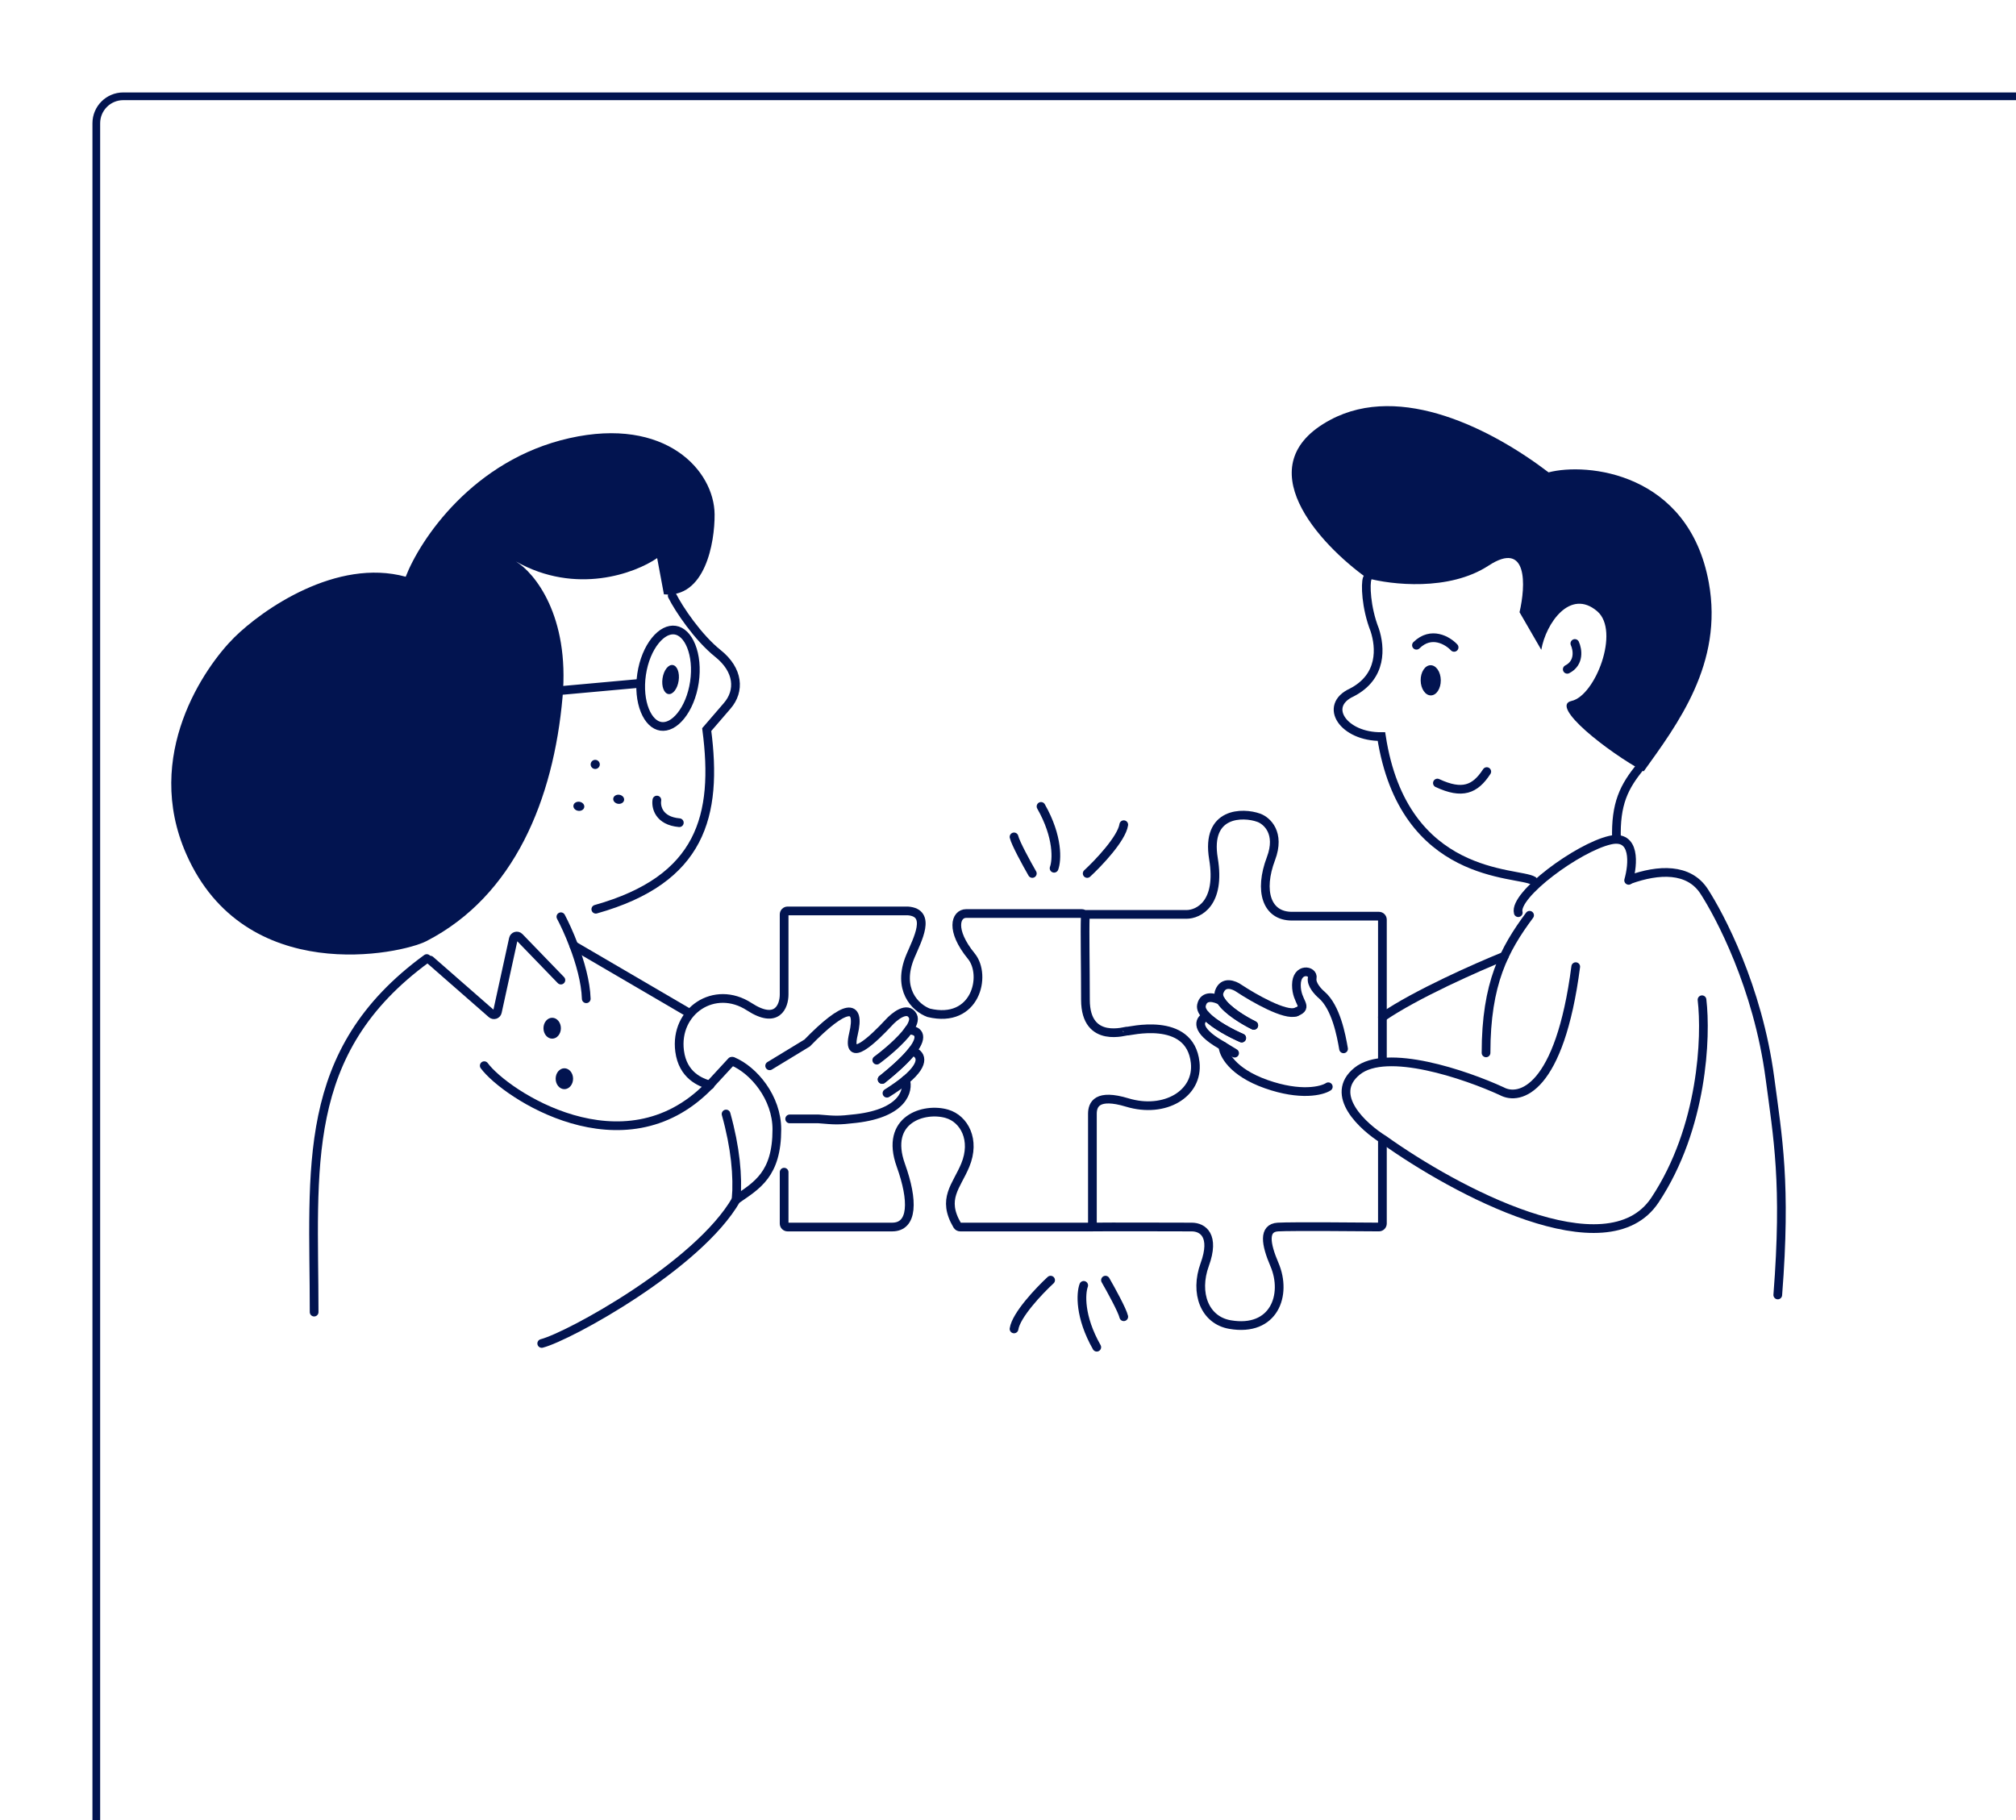 <svg width="412" height="372" viewBox="0 0 412 372" fill="none" xmlns="http://www.w3.org/2000/svg">
<g filter="url(#filter0_dd_1285_17353)">
<rect width="400" height="360" rx="6.298" fill="white"/>
<rect x="0.787" y="0.787" width="398.425" height="358.425" rx="5.511" stroke="#021450" stroke-width="1.575"/>
</g>
<path d="M114.966 142.482C116.443 125.814 109.23 117.047 105.438 114.748C117.704 121.66 129.79 117.167 134.301 114.057L135.683 121.463C144.086 122.311 146.088 110.92 146.039 105.118C145.962 96.167 136.06 85.115 116.362 89.547C96.664 93.979 85.853 110.273 82.91 117.867C68.807 113.989 53.657 124.541 47.844 130.302C41.834 136.282 29.182 154.36 38.066 174.545C50.053 201.778 81.939 195.016 87.144 192.337C105.127 183.082 113.119 163.316 114.966 142.482Z" fill="#021450"/>
<path d="M141.917 139.41C141.497 142.239 140.451 144.657 139.142 146.284C137.819 147.929 136.355 148.632 135.062 148.44C133.769 148.249 132.571 147.152 131.782 145.193C131.002 143.257 130.701 140.639 131.12 137.81C131.539 134.981 132.586 132.563 133.894 130.937C135.217 129.291 136.682 128.588 137.975 128.78C139.268 128.972 140.466 130.069 141.255 132.027C142.035 133.963 142.336 136.581 141.917 139.41Z" stroke="#021450" stroke-width="1.78"/>
<path d="M136.605 141.844C137.515 141.978 138.45 140.76 138.693 139.121C138.935 137.483 138.394 136.045 137.484 135.91C136.574 135.775 135.639 136.994 135.397 138.633C135.154 140.271 135.695 141.709 136.605 141.844Z" fill="#021450"/>
<path d="M115.015 141.086L130.42 139.689" stroke="#021450" stroke-width="1.78" stroke-linecap="round"/>
<path d="M137.379 121.754C138.709 124.433 142.635 130.287 146.734 133.563C150.926 136.914 151.28 141.185 148.604 144.263L144.431 149.104C146.734 166.711 143.341 179.749 121.762 185.818" stroke="#021450" stroke-width="1.78" stroke-linecap="round"/>
<path d="M121.506 157.145C122.016 157.221 122.49 156.869 122.566 156.359C122.641 155.849 122.289 155.374 121.779 155.299C121.269 155.223 120.795 155.575 120.719 156.085C120.644 156.595 120.996 157.07 121.506 157.145Z" fill="#021450"/>
<path d="M118.161 165.707C118.773 165.798 119.331 165.458 119.406 164.948C119.481 164.438 119.047 163.951 118.435 163.861C117.823 163.77 117.265 164.11 117.19 164.62C117.114 165.13 117.549 165.616 118.161 165.707Z" fill="#021450"/>
<path d="M126.3 164.272C126.912 164.363 127.469 164.023 127.545 163.513C127.62 163.003 127.185 162.516 126.573 162.425C125.961 162.335 125.404 162.674 125.329 163.185C125.253 163.694 125.688 164.181 126.3 164.272Z" fill="#021450"/>
<path d="M185.694 210.543C186.513 209.4 186.925 208.358 186.551 207.639C185.465 205.549 182.795 207.695 181.595 209.029C178.61 212.238 172.864 217.817 174.413 211.325C175.961 204.833 172.668 205.233 164.955 213.157L157.289 217.819" stroke="#021450" stroke-width="1.78" stroke-linecap="round"/>
<path d="M185.067 220.722C185.727 222.752 184.668 227.451 174.96 228.59C171.287 229.021 170.735 228.96 167.287 228.669H161.382" stroke="#021450" stroke-width="1.78" stroke-linecap="round"/>
<path d="M179.18 216.66C181.087 215.254 184.129 212.702 185.691 210.523C187.387 210.503 189.029 211.459 186.412 214.799C185.279 216.245 183.347 218.138 180.276 220.593" stroke="#021450" stroke-width="1.78" stroke-linecap="round"/>
<path d="M180.279 220.613C183.35 218.159 185.282 216.266 186.415 214.82C188.032 215.276 189.488 217.039 185.067 220.722C184.1 221.527 182.852 222.424 181.264 223.42" stroke="#021450" stroke-width="1.78" stroke-linecap="round"/>
<path d="M87.218 195.898C61.069 214.972 64.198 238.759 64.198 268.155" stroke="#021450" stroke-width="1.78" stroke-linecap="round"/>
<path d="M87.93 196.222L100.483 207.206C100.891 207.563 101.532 207.352 101.648 206.823L104.92 191.856C105.042 191.301 105.732 191.105 106.127 191.513L114.626 200.299" stroke="#021450" stroke-width="1.78" stroke-linecap="round"/>
<path d="M114.626 187.355C115.322 188.66 116.32 190.78 117.256 193.244C118.539 196.627 119.705 200.658 119.809 204.117" stroke="#021450" stroke-width="1.78" stroke-linecap="round"/>
<path d="M117.256 193.245L140.894 207.067" stroke="#021450" stroke-width="1.78" stroke-linecap="round"/>
<path d="M98.964 217.792C103.251 223.6 127.396 239.682 144.77 222.036L149.509 216.899" stroke="#021450" stroke-width="1.78" stroke-linecap="round"/>
<path d="M110.71 274.562C116.288 273.12 142.746 258.632 150.451 245.17" stroke="#021450" stroke-width="1.78" stroke-linecap="round"/>
<path d="M148.385 227.669C150.296 234.529 150.834 240.32 150.451 245.17C154.702 242.253 158.763 240.009 158.763 230.81C158.763 224.303 154.025 218.694 149.739 216.899" stroke="#021450" stroke-width="1.78" stroke-linecap="round"/>
<path d="M112.846 212.271C113.829 212.271 114.626 211.315 114.626 210.136C114.626 208.956 113.829 208 112.846 208C111.863 208 111.066 208.956 111.066 210.136C111.066 211.315 111.863 212.271 112.846 212.271Z" fill="#021450"/>
<path d="M115.338 222.594C116.321 222.594 117.118 221.638 117.118 220.458C117.118 219.279 116.321 218.323 115.338 218.323C114.355 218.323 113.558 219.279 113.558 220.458C113.558 221.638 114.355 222.594 115.338 222.594Z" fill="#021450"/>
<path d="M134.245 163.507C134.016 164.895 134.612 167.764 138.83 168.134" stroke="#021450" stroke-width="1.78" stroke-linecap="round"/>
<path d="M303.694 215.174C303.694 200.936 307.432 193.995 312.593 187.054" stroke="#021450" stroke-width="1.78" stroke-linecap="round"/>
<path d="M363.315 264.651C365.095 241.87 363.315 232.438 361.714 220.336C359.236 201.619 351.418 187.057 348.283 182.199C345.148 177.341 338.938 177.642 333.06 179.758" stroke="#021450" stroke-width="1.78" stroke-linecap="round"/>
<path d="M313.329 179.992C310.223 178.081 286.86 179.923 282.317 150.535C274.54 150.625 270.312 144.255 276.246 141.53C282.571 138.268 282.096 132.279 280.95 128.75C279.129 124.123 279.019 119.265 279.411 118.249" stroke="#021450" stroke-width="1.78" stroke-linecap="round"/>
<path d="M292.426 142.12C291.291 142.134 290.354 140.764 290.334 139.06C290.314 137.356 291.218 135.965 292.354 135.951C293.49 135.938 294.427 137.308 294.447 139.012C294.466 140.715 293.562 142.107 292.426 142.12Z" fill="#021450"/>
<path d="M297.167 132.304C295.869 130.917 292.514 128.888 289.474 131.868" stroke="#021450" stroke-width="1.78" stroke-linecap="round"/>
<path d="M303.842 157.689C301.457 161.358 298.839 162.401 293.754 160.033" stroke="#021450" stroke-width="1.78" stroke-linecap="round"/>
<path d="M321.845 131.508C322.398 132.721 322.861 135.475 320.292 136.786" stroke="#021450" stroke-width="1.78" stroke-linecap="round"/>
<path d="M349.216 119.049C352.242 135.603 342.775 148.064 335.912 157.644C328.582 153.683 316.568 144.266 321.176 143.25C326.019 142.182 331.127 128.972 326.423 124.931C320.906 120.19 315.932 127.364 314.984 132.803L310.54 125.117C311.797 119.742 312.29 110.312 304.207 115.599C296.125 120.885 284.27 119.5 279.352 118.147C269.656 111.207 254.592 95.019 271.904 85.787C286.302 78.109 305.038 87.817 316.475 96.539C324.218 94.495 345.091 96.479 349.216 119.049Z" fill="#021450"/>
<path d="M335.374 156.534C331.874 160.748 330.135 164.247 330.351 171.495" stroke="#021450" stroke-width="1.78" stroke-linecap="round"/>
<path d="M160.248 239.557V250.057C160.248 250.45 160.566 250.769 160.96 250.769H182.317C186.588 250.769 186.704 245.406 184.096 238.133C180.715 228.7 188.902 226.271 193.529 227.632C197.068 228.673 199.402 232.972 197.266 238.133C195.477 242.456 192.41 244.971 195.635 250.428C195.76 250.64 195.992 250.769 196.237 250.769H222.539C222.931 250.769 223.25 250.45 223.25 250.057V227.632C223.25 225.675 224.247 223.468 230.369 225.319C238.022 227.632 244.963 223.539 244.251 217.132C243.17 207.402 230.369 210.903 230.369 210.725C230.369 210.547 221.827 213.572 221.827 204.318C221.827 197.439 221.679 190.453 221.787 187.463C221.802 187.049 221.474 186.698 221.059 186.698H197.444C195.309 186.698 194.132 190.066 198.512 195.419C201.716 199.335 199.402 209.301 189.791 206.987C187.062 205.979 183.206 202.182 186.054 195.419C187.478 192.038 190.503 186.52 185.52 186.165H160.96C160.566 186.165 160.248 186.483 160.248 186.876V203.25C160.248 205.623 158.824 209.443 153.129 205.742C146.01 201.114 137.823 206.631 138.891 214.818C139.541 219.801 143.162 221.225 145.12 221.759" stroke="#021450" stroke-width="1.78" stroke-linecap="round"/>
<path d="M222.005 186.876H242.472C244.963 186.876 249.508 184.606 247.989 175.491C246.387 165.88 254.03 165.96 257.244 167.125C258.905 167.719 261.729 170.224 259.735 175.491C257.244 182.075 258.845 187.238 264.007 187.238H281.804C282.197 187.238 282.516 187.557 282.516 187.95V216.598" stroke="#021450" stroke-width="1.78" stroke-linecap="round"/>
<path d="M222.717 250.769C227.403 250.71 238.839 250.769 243.539 250.769C245.853 250.769 248.345 252.549 246.209 258.422C244.073 264.295 246.209 269.812 251.37 270.702C260.358 272.252 263.116 264.651 260.447 258.422C258.658 254.249 258.133 250.947 261.159 250.769C263.827 250.612 278.4 250.732 281.804 250.763C282.2 250.766 282.516 250.446 282.516 250.05V232.972" stroke="#021450" stroke-width="1.78" stroke-linecap="round"/>
<path d="M221.471 262.693C220.878 264.295 220.581 269.064 224.141 275.329" stroke="#021450" stroke-width="1.78" stroke-linecap="round"/>
<path d="M214.708 261.625C212.394 263.761 207.66 268.744 207.233 271.592" stroke="#021450" stroke-width="1.78" stroke-linecap="round"/>
<path d="M225.92 261.625C227.047 263.583 229.373 267.819 229.657 269.1" stroke="#021450" stroke-width="1.78" stroke-linecap="round"/>
<path d="M222.183 178.512C224.496 176.376 229.23 171.393 229.657 168.545" stroke="#021450" stroke-width="1.78" stroke-linecap="round"/>
<path d="M215.419 177.444C216.013 175.842 216.309 171.073 212.75 164.808" stroke="#021450" stroke-width="1.78" stroke-linecap="round"/>
<path d="M210.97 178.511C209.843 176.554 207.518 172.318 207.233 171.037" stroke="#021450" stroke-width="1.78" stroke-linecap="round"/>
<path d="M274.575 214.35C274.1 211.564 273.022 205.864 270.111 203.334C269.359 202.712 267.917 201.15 268.173 199.88C268.493 198.291 264.967 197.651 264.941 201.287C264.915 204.923 267.618 205.731 264.888 206.818" stroke="#021450" stroke-width="1.78" stroke-linecap="round"/>
<path d="M264.888 206.818C262.704 207.687 256.221 203.977 253.252 202.014C252.235 201.28 249.994 200.39 249.17 202.697C248.966 203.268 249.131 203.895 249.534 204.536C250.761 206.484 254.197 208.554 256.224 209.55" stroke="#021450" stroke-width="1.78" stroke-linecap="round"/>
<path d="M256.224 209.55C254.197 208.555 250.761 206.484 249.534 204.537C248.396 203.886 246.002 203.16 245.535 205.456C245.394 206.149 245.82 206.917 246.564 207.685C248.284 209.465 251.709 211.253 253.759 212.141" stroke="#021450" stroke-width="1.78" stroke-linecap="round"/>
<path d="M253.759 212.142C251.709 211.254 248.284 209.466 246.564 207.686C245.325 208.215 243.988 210.007 248.548 212.937L249.922 213.776L252.311 215.235" stroke="#021450" stroke-width="1.78" stroke-linecap="round"/>
<path d="M249.922 213.776C249.962 215.349 251.792 219.11 258.793 221.572C265.794 224.034 270.153 222.949 271.458 222.099" stroke="#021450" stroke-width="1.78" stroke-linecap="round"/>
<path d="M322.025 197.555C318.751 222.756 310.576 225.022 306.898 223.005C299.541 219.624 283.334 214.071 277.354 218.912C271.374 223.753 278.541 230.302 282.871 232.972C297.228 243.235 328.397 260.059 338.221 245.252C348.045 230.444 348.721 211.793 347.832 204.318" stroke="#021450" stroke-width="1.78" stroke-linecap="round"/>
<path d="M307.432 195.419C301.974 197.615 289.35 203.179 282.515 207.878" stroke="#021450" stroke-width="1.78" stroke-linecap="round"/>
<path d="M332.837 179.916C333.766 176.676 334.311 170.495 329.057 171.696C322.489 173.198 309.299 182.921 310.279 186.521" stroke="#021450" stroke-width="1.78" stroke-linecap="round"/>
<defs>
<filter id="filter0_dd_1285_17353" x="0" y="0" width="411.022" height="371.022" filterUnits="userSpaceOnUse" color-interpolation-filters="sRGB">
<feFlood flood-opacity="0" result="BackgroundImageFix"/>
<feColorMatrix in="SourceAlpha" type="matrix" values="0 0 0 0 0 0 0 0 0 0 0 0 0 0 0 0 0 0 127 0" result="hardAlpha"/>
<feMorphology radius="1.575" operator="dilate" in="SourceAlpha" result="effect1_dropShadow_1285_17353"/>
<feOffset dx="9.447" dy="9.447"/>
<feComposite in2="hardAlpha" operator="out"/>
<feColorMatrix type="matrix" values="0 0 0 0 0.007 0 0 0 0 0.078 0 0 0 0 0.312 0 0 0 1 0"/>
<feBlend mode="normal" in2="BackgroundImageFix" result="effect1_dropShadow_1285_17353"/>
<feColorMatrix in="SourceAlpha" type="matrix" values="0 0 0 0 0 0 0 0 0 0 0 0 0 0 0 0 0 0 127 0" result="hardAlpha"/>
<feOffset dx="9.447" dy="9.447"/>
<feComposite in2="hardAlpha" operator="out"/>
<feColorMatrix type="matrix" values="0 0 0 0 0.8 0 0 0 0 0.867 0 0 0 0 1 0 0 0 1 0"/>
<feBlend mode="normal" in2="effect1_dropShadow_1285_17353" result="effect2_dropShadow_1285_17353"/>
<feBlend mode="normal" in="SourceGraphic" in2="effect2_dropShadow_1285_17353" result="shape"/>
</filter>
</defs>
</svg>
